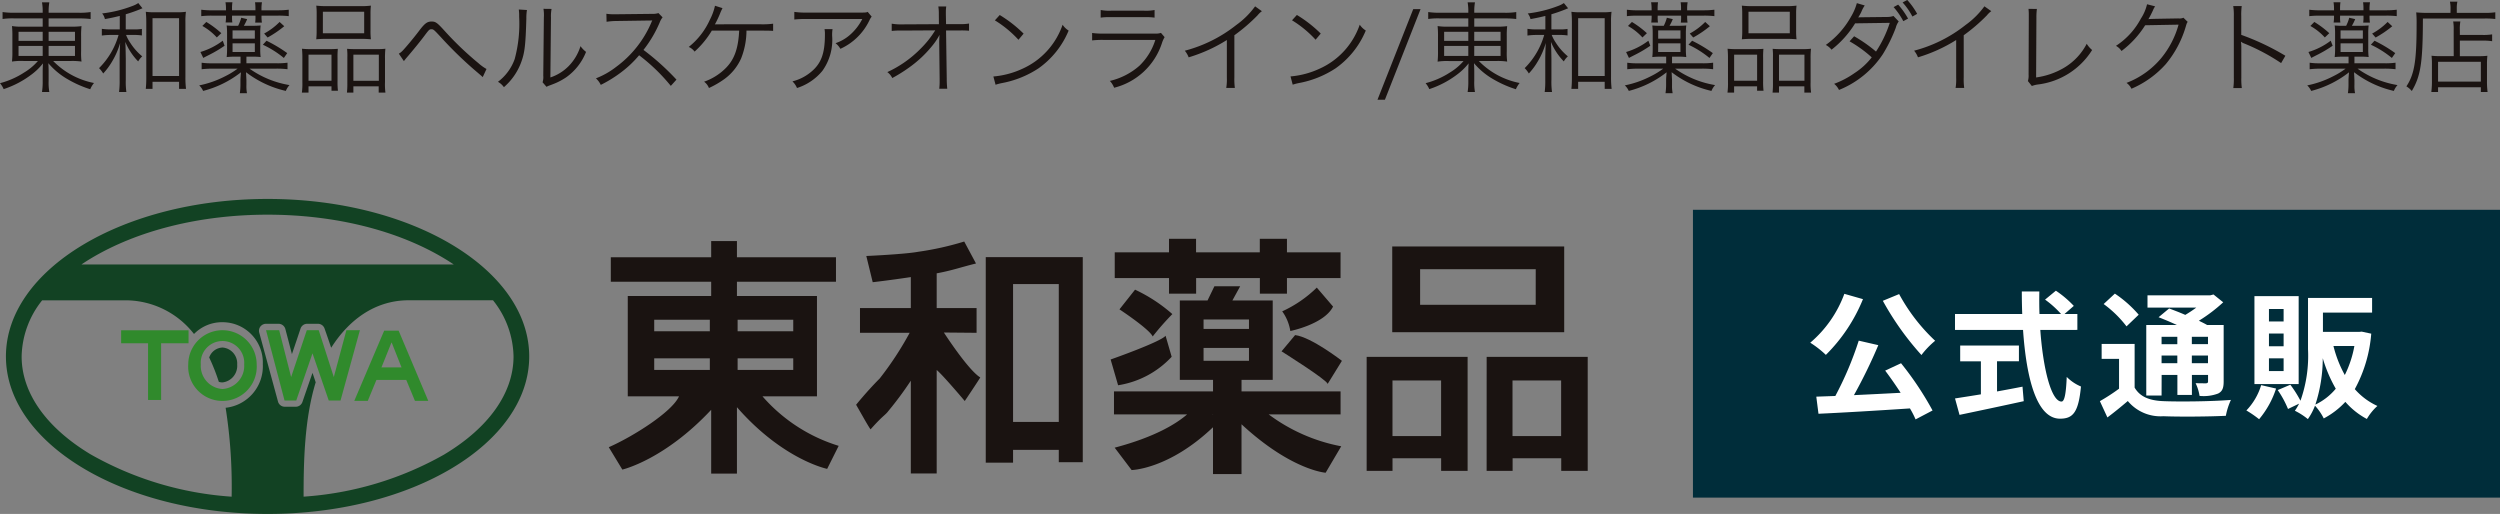 <svg xmlns="http://www.w3.org/2000/svg" xmlns:xlink="http://www.w3.org/1999/xlink" width="277.659" height="57.08" viewBox="0 0 277.659 57.08">
  <rect x="0" y="0" width="277.659" height="57.08" fill="#808080" stroke="none"/>
  <defs>
    <clipPath id="clip-path">
      <rect id="長方形_147" data-name="長方形 147" width="277" height="34.985" fill="none"/>
    </clipPath>
  </defs>
  <g id="グループ_113" data-name="グループ 113" transform="translate(-55.341 -96.562)">
    <g id="TOWA_LOGO" data-name="TOWA LOGO" transform="translate(56 118.657)">
      <g id="グループ_112" data-name="グループ 112" transform="translate(0 0)" clip-path="url(#clip-path)">
        <path id="パス_996" data-name="パス 996" d="M20.778,14.108A1.625,1.625,0,0,0,19.3,15.215a21.88,21.88,0,0,1,1.066,2.7,1.273,1.273,0,0,0,.413.067A1.851,1.851,0,0,0,22.406,16a1.772,1.772,0,0,0-1.628-1.894" transform="translate(3.277 2.396)" fill="#124223"/>
        <path id="パス_997" data-name="パス 997" d="M29.061,0C13.014,0,0,7.829,0,17.493S13.014,34.985,29.061,34.985s29.056-7.831,29.056-17.492S45.112,0,29.061,0M9.406,6.625c5.228-3.142,12.2-4.877,19.655-4.877S43.494,3.483,48.708,6.625c.358.211.7.432,1.029.654H8.384c.329-.222.669-.443,1.022-.654M24.4,23.194a56.484,56.484,0,0,1,.668,9.874,36.691,36.691,0,0,1-15.661-4.7c-4.945-2.975-7.663-6.833-7.663-10.872a10.266,10.266,0,0,1,2.28-6.237h9.353A9.664,9.664,0,0,1,20.888,15a4.356,4.356,0,0,1,3.167-1.31,4.481,4.481,0,0,1,4.474,4.675A4.628,4.628,0,0,1,24.4,23.194m24.309,5.172a36.643,36.643,0,0,1-15.65,4.7c0-3.617.062-8.531,1.344-12.7-.115-.347-.236-.705-.354-1.05-.519,1.486-1.123,3.244-1.123,3.244a.783.783,0,0,1-.737.519H30.971a.777.777,0,0,1-.755-.579l-2.085-7.661a.777.777,0,0,1,.135-.673.794.794,0,0,1,.621-.3h1.389a.786.786,0,0,1,.759.584s.39,1.476.729,2.786c.454-1.331.957-2.843.957-2.843a.785.785,0,0,1,.744-.528h1.183a.778.778,0,0,1,.742.536s.363,1.022.733,2.127c1.854-2.932,4.725-5.275,8.624-5.275h9.348a10.26,10.26,0,0,1,2.281,6.237c0,4.039-2.724,7.9-7.667,10.872" transform="translate(0 0)" fill="#124223"/>
        <path id="パス_998" data-name="パス 998" d="M24.693,12.46h1.46l1.329,5.207,1.742-5.207h1.322l1.676,5.207,1.4-5.207h1.5l-2.154,7.815H31.661l-1.806-5.244-1.805,5.244h-1.3Z" transform="translate(4.193 2.116)" fill="#308a2c"/>
        <path id="パス_999" data-name="パス 999" d="M10.938,12.47h7.487v1.44H15.379v6.3H13.928v-6.3h-2.99Z" transform="translate(1.857 2.118)" fill="#308a2c"/>
        <path id="パス_1000" data-name="パス 1000" d="M24.91,16.278a3.808,3.808,0,1,1-7.6,0,3.8,3.8,0,1,1,7.6,0m-6.206,0a2.569,2.569,0,0,0,2.411,2.73,2.571,2.571,0,0,0,2.407-2.73,2.416,2.416,0,1,0-4.818,0" transform="translate(2.939 2.102)" fill="#308a2c"/>
        <path id="パス_1001" data-name="パス 1001" d="M36.392,12.508H38L41.29,20.3H39.809l-.963-2.321H35.531L34.574,20.3h-1.5Zm-.3,4.076h2.226L37.229,13.83H37.2Z" transform="translate(5.616 2.124)" fill="#308a2c"/>
        <path id="パス_1002" data-name="パス 1002" d="M103.227,24.082H98.149V8.769h5.078ZM95.116,28.6h3.033V27.181h5.078v1.369h2.664V5.778H95.116ZM94.032,6.482,92.725,4.043a33.055,33.055,0,0,1-5.1,1.137c-1.556.285-5.775.469-5.775.469l.712,2.912s1.793-.2,4.232-.569v3.444H81.148v2.746h5.517a35.917,35.917,0,0,1-3.33,5.076c-1.434,1.437-2.617,2.914-2.617,2.914l.714,1.249s.654,1.164.891,1.484c1.342-1.522,1.642-1.584,1.961-2.019A38.162,38.162,0,0,0,86.793,19.5V29.8h2.874V18.311c.7.573,3.118,3.446,3.118,3.446s1.38-2.049,1.723-2.617c-1.375-.849-4.042-4.992-4.042-4.992l3.632.033V11.436H89.667V7.576c1.725-.319,2.64-.67,4.365-1.094" transform="translate(13.706 0.687)" fill="#1a1311"/>
        <path id="パス_1003" data-name="パス 1003" d="M137.458,25.572h-5.4V19.394h5.4Zm-8.269,3.865h2.873v-1.4h5.4v1.4h2.94V16.774H129.189Zm21.6-3.865h-5.4V19.394h5.4Zm-8.275,3.865H145.4v-1.4h5.4v1.4h2.94V16.774H142.517Zm5.451-18.449H135.127V7.036h12.841ZM132.03,14.034h19.1V4.513h-19.1Z" transform="translate(21.937 0.767)" fill="#1a1311"/>
        <path id="パス_1004" data-name="パス 1004" d="M125.013,8.417a13.487,13.487,0,0,1-3.84,2.638,5.081,5.081,0,0,1,.9,2.183s3.768-.752,4.747-2.713Z" transform="translate(20.576 1.429)" fill="#1a1311"/>
        <path id="パス_1005" data-name="パス 1005" d="M122.616,12.926l-1.507,1.805s5.047,3.165,5.121,3.617l1.584-2.563s-3.39-2.634-5.2-2.859" transform="translate(20.565 2.195)" fill="#1a1311"/>
        <path id="パス_1006" data-name="パス 1006" d="M107.453,8.612,105.721,10.8s3.314,2.182,3.691,3.011a29.2,29.2,0,0,1,2.184-2.485,17.521,17.521,0,0,0-4.142-2.712" transform="translate(17.952 1.463)" fill="#1a1311"/>
        <path id="パス_1007" data-name="パス 1007" d="M110.985,12.989l.677,2.336a10.293,10.293,0,0,1-5.95,3.162l-.829-2.861s5.574-1.956,6.1-2.637" transform="translate(17.809 2.206)" fill="#1a1311"/>
        <path id="パス_1008" data-name="パス 1008" d="M130.354,5.288H124.4V3.782h-3.016V5.288h-7.08V3.782H111.3V5.288h-6.027V8.149H111.3V9.882h3.012V8.149h7.08V9.882H124.4V8.149h5.951Z" transform="translate(17.875 0.642)" fill="#1a1311"/>
        <path id="パス_1009" data-name="パス 1009" d="M122.383,22.525h7.983V19.965h-11v-1.28h3.464V9.87h-4.48l.866-1.58h-2.864l-.763,1.58h-3.078v8.814H116.2v1.28h-11v2.561h8.117c-1.176,1.019-3.533,2.5-8.041,3.692l1.883,2.486s4.122-.073,9.038-4.753v5.2h3.167V23.618C124.9,28.74,128.708,29,128.708,29l1.731-2.937a19.487,19.487,0,0,1-8.056-3.541m-7.234-10.543h5.044v1.052h-5.044Zm0,3.163h5.044v1.428h-5.044ZM116.2,22.56l-.05-.035h.05Z" transform="translate(17.864 1.408)" fill="#1a1311"/>
        <path id="パス_1010" data-name="パス 1010" d="M82.769,26.742,81.49,29.3s-4.9-.994-10.021-6.85v7.378H68.608V22.741c-5.214,5.573-9.866,6.639-9.866,6.639l-1.507-2.485c2.691-1.185,7.028-3.912,7.8-5.65H59.344V10.1h9.264V8.517H57.46V5.8H68.608V4h2.861V5.8h11V8.517h-11V10.1h8.889V21.244H74.306a18.368,18.368,0,0,0,8.464,5.5M68.458,12.734H62.282v1.282h6.177Zm0,4.293H62.282v1.282h6.177Zm9.265-4.293H71.545v1.282h6.178Zm0,4.293H71.545v1.282h6.178Z" transform="translate(9.719 0.679)" fill="#1a1311"/>
        <rect id="長方形_146" data-name="長方形 146" width="89.634" height="31.965" transform="translate(187.366 1.206)" fill="#002d3a"/>
        <path id="パス_1011" data-name="パス 1011" d="M177.161,9.6a18.52,18.52,0,0,1-4.121,6.191,10.957,10.957,0,0,0-1.734-1.353,13,13,0,0,0,3.787-5.429Zm4.229,7.118a35.054,35.054,0,0,1,3.5,5.247l-1.886.99a10.109,10.109,0,0,0-.625-1.218c-3.65.243-7.482.471-10.159.593l-.243-1.9,2.114-.076a37.192,37.192,0,0,0,2.6-6.144l2.175.5a56.764,56.764,0,0,1-2.707,5.551c1.642-.076,3.423-.167,5.187-.259-.547-.85-1.157-1.718-1.718-2.464Zm-.213-7.68a20.414,20.414,0,0,0,4,5.186,9.413,9.413,0,0,0-1.522,1.582,31.624,31.624,0,0,1-4.288-6.022Z" transform="translate(29.088 1.529)" fill="#fff"/>
        <path id="パス_1012" data-name="パス 1012" d="M194.522,13.069c.319,4.441,1.247,7.953,2.357,7.953.319,0,.5-.806.578-2.737a4.837,4.837,0,0,0,1.582,1.065c-.274,2.874-.882,3.574-2.327,3.574-2.6,0-3.741-4.5-4.106-9.854h-7.558V11.3h7.467c-.03-.82-.046-1.672-.046-2.508h1.947c-.015.836-.015,1.688.015,2.508h2.4a10.777,10.777,0,0,0-1.78-1.6l1.2-.99a11.412,11.412,0,0,1,1.992,1.689l-1.034.9h1.43v1.765ZM189.717,19.9c.928-.167,1.9-.35,2.829-.532l.137,1.612c-2.5.547-5.171,1.11-7.133,1.521l-.5-1.825c.776-.122,1.778-.274,2.874-.456V16.552h-2.3V14.8h6.524v1.749h-2.433Z" transform="translate(31.422 1.481)" fill="#fff"/>
        <path id="パス_1013" data-name="パス 1013" d="M202.663,19.425c.593,1.019,1.644,1.446,3.195,1.506,1.81.077,5.414.032,7.5-.137a7.465,7.465,0,0,0-.563,1.765c-1.871.091-5.094.12-6.95.046a4.716,4.716,0,0,1-3.939-1.688c-.7.592-1.414,1.185-2.266,1.824l-.836-1.81a21.175,21.175,0,0,0,2.129-1.383V16.233H199V14.575h3.664Zm-.9-6.8a12.348,12.348,0,0,0-2.54-2.48l1.246-1.156a13.065,13.065,0,0,1,2.647,2.342Zm3.893,7.679h-1.7V12.476h3.406c-.684-.319-1.414-.622-2.038-.866l1.171-.973c.532.2,1.171.44,1.794.714a14.051,14.051,0,0,0,1.217-.806h-5.414V9.175h6.98l.35-.091,1.08.868A17.376,17.376,0,0,1,209.8,12c.335.167.654.319.912.471h1.84v6.265c0,.73-.137,1.11-.624,1.353a4.577,4.577,0,0,1-2.053.259,4.945,4.945,0,0,0-.441-1.414c.471.016,1,.016,1.156.016.182-.016.228-.077.228-.228v-.7h-1.794v2.22h-1.612v-2.22h-1.749Zm0-5.7h1.749v-.821h-1.749Zm1.749,1.262h-1.749v.853h1.749Zm3.406-2.083h-1.794V14.6h1.794Zm0,2.083h-1.794v.853h1.794Z" transform="translate(33.757 1.527)" fill="#fff"/>
        <path id="パス_1014" data-name="パス 1014" d="M216.012,19.492a10.17,10.17,0,0,1-1.887,3.406,11.764,11.764,0,0,0-1.414-.973,6.93,6.93,0,0,0,1.644-2.812Zm2.508-.5h-4.912V9.226h4.912Zm-1.672-8.334H215.22v1.384h1.628Zm0,2.722H215.22v1.414h1.628Zm0,2.753H215.22v1.414h1.628Zm9.733-2.737a15.38,15.38,0,0,1-1.826,6.16,7.464,7.464,0,0,0,2.51,1.869,5.94,5.94,0,0,0-1.171,1.446,8.365,8.365,0,0,1-2.388-1.9,8.97,8.97,0,0,1-2.4,1.84,6.111,6.111,0,0,0-.973-1.415,6.857,6.857,0,0,1-.791,1.49,7.4,7.4,0,0,0-1.444-.928,6.133,6.133,0,0,0,.47-.79l-1.231.592a11.065,11.065,0,0,0-1.142-2.1l1.4-.593a12.561,12.561,0,0,1,1.125,1.778,14.912,14.912,0,0,0,.838-5.718v-5.7h7.117v1.626h-5.459V13.2h4.015l.289-.03Zm-3.939,6.115a15.662,15.662,0,0,1-1.446-3.392,16.643,16.643,0,0,1-.821,5.155,6.684,6.684,0,0,0,2.267-1.763m-.259-4.746a13.139,13.139,0,0,0,1.262,3.224,11.984,11.984,0,0,0,1.063-3.224Z" transform="translate(36.119 1.567)" fill="#fff"/>
      </g>
    </g>
    <path id="パス_1015" data-name="パス 1015" d="M5.082-7.392v.913H2.893a6.17,6.17,0,0,1-1.221-.066,10.474,10.474,0,0,1,.044,1.188v1.6a9.5,9.5,0,0,1-.033,1.023L1.672-2.6a6.851,6.851,0,0,1,1.276-.066H4.554a6.226,6.226,0,0,1-1.54,1.287A9.087,9.087,0,0,1,.341-.2a2.74,2.74,0,0,1,.407.66A10.534,10.534,0,0,0,3.817-1.144,6.65,6.65,0,0,0,5.115-2.4c-.022.308-.033.638-.033.847V-.44A7.316,7.316,0,0,1,5.005.781h.814A5.975,5.975,0,0,1,5.742-.44V-1.562c0-.209-.011-.572-.033-.858a8.114,8.114,0,0,0,2.178,1.8A12.174,12.174,0,0,0,10.362.473,2.9,2.9,0,0,1,10.78-.22,8.654,8.654,0,0,1,6.248-2.662H8.14A6.863,6.863,0,0,1,9.394-2.6,7.779,7.779,0,0,1,9.35-3.762V-5.379a9.7,9.7,0,0,1,.044-1.155,8.1,8.1,0,0,1-1.254.055h-2.4v-.913H9.053a10.318,10.318,0,0,1,1.353.066V-8.1a7.681,7.681,0,0,1-1.375.077H5.742v-.088a6.139,6.139,0,0,1,.077-1.067H5.005a5.734,5.734,0,0,1,.077,1.067v.088H1.958A8.368,8.368,0,0,1,.627-8.1v.77a7.9,7.9,0,0,1,1.3-.066Zm0,1.485V-4.9H2.4V-5.907Zm.66,0H8.668V-4.9H5.742Zm-.66,1.573v1.111H2.4V-4.334Zm.66,0H8.668v1.111H5.742Zm7.9-1.837h-.946a6.746,6.746,0,0,1-1.045-.066v.748a7.262,7.262,0,0,1,1.045-.066h.814A8.427,8.427,0,0,1,11.341-1.87a2.926,2.926,0,0,1,.462.594,7.494,7.494,0,0,0,1-1.353,8.434,8.434,0,0,0,.88-2.035c-.033.605-.055,1.408-.055,1.815V-.561A9.465,9.465,0,0,1,13.563.781h.814a8.031,8.031,0,0,1-.066-1.342V-2.915c-.022-1.276-.022-1.276-.055-1.87a6.879,6.879,0,0,0,1.43,2.167,2.271,2.271,0,0,1,.451-.561,6.4,6.4,0,0,1-1.331-1.507,4.192,4.192,0,0,1-.462-.869h.8A5.734,5.734,0,0,1,16.1-5.5v-.726a5.346,5.346,0,0,1-.957.055h-.836V-7.854a16.576,16.576,0,0,0,1.606-.561,1.8,1.8,0,0,1,.253-.1L15.7-9.1a2.8,2.8,0,0,1-.66.33,13.862,13.862,0,0,1-3.355.825,1.445,1.445,0,0,1,.308.627c.781-.143,1.056-.209,1.65-.352ZM17.281-.352h2.948V.429H21a10.671,10.671,0,0,1-.066-1.353V-6.963a8.209,8.209,0,0,1,.055-1.166,6.767,6.767,0,0,1-1.045.055H17.567a6.873,6.873,0,0,1-1.034-.055,10.879,10.879,0,0,1,.055,1.166V-.847A11.83,11.83,0,0,1,16.533.429h.748Zm0-7.062h2.948V-1H17.281ZM27.709-3.146h.6a8.04,8.04,0,0,1,.979.044,6.875,6.875,0,0,1-.044-.924V-5.709a7.044,7.044,0,0,1,.044-.9,9.343,9.343,0,0,1-.979.033h-.88a5.705,5.705,0,0,0,.363-.737l-.66-.154a4.533,4.533,0,0,1-.341.891h-.275a7.535,7.535,0,0,1-1-.033,7.358,7.358,0,0,1,.044.88v1.683a7.686,7.686,0,0,1-.044.946,8.274,8.274,0,0,1,.979-.044h.561v.737H23.936a7.527,7.527,0,0,1-1.2-.066v.726a10.343,10.343,0,0,1,1.243-.066h2.75a8.722,8.722,0,0,1-1.364.836,10.984,10.984,0,0,1-2.9,1.023A1.957,1.957,0,0,1,22.9.66a11.381,11.381,0,0,0,4.2-2.068c-.033.418-.055.7-.055.858V0a6.608,6.608,0,0,1-.066.913h.792A4.125,4.125,0,0,1,27.709,0V-.55c-.022-.418-.033-.7-.044-.869A11.385,11.385,0,0,0,32.087.66a2.166,2.166,0,0,1,.407-.649A10.64,10.64,0,0,1,28.05-1.815h2.97a10.153,10.153,0,0,1,1.254.066v-.726a8.023,8.023,0,0,1-1.232.066H27.709Zm-1.54-2v-.913h2.475v.913Zm0,.517h2.475v.968H26.169Zm-.726-3.663H23.925a8.96,8.96,0,0,1-1.232-.066v.715A9.4,9.4,0,0,1,23.914-7.7h1.529v.088a4.584,4.584,0,0,1-.044.671h.748a3.613,3.613,0,0,1-.033-.671V-7.7h2.6v.088a3.877,3.877,0,0,1-.033.682h.748a4.443,4.443,0,0,1-.044-.682V-7.7h1.793a9.478,9.478,0,0,1,1.232.055V-8.36a9.029,9.029,0,0,1-1.243.066H29.381V-8.47a4.148,4.148,0,0,1,.055-.715h-.77a4.553,4.553,0,0,1,.044.7v.187h-2.6v-.187a4.553,4.553,0,0,1,.044-.7h-.77a4.23,4.23,0,0,1,.055.715ZM22.814-6.556A6.358,6.358,0,0,1,24.42-5.28l.5-.473A10.373,10.373,0,0,0,23.254-7ZM25.08-4.917A7.71,7.71,0,0,1,22.6-3.663l.319.66c.154-.088.154-.088.77-.4a13.471,13.471,0,0,0,1.595-.957ZM31.394-7a7.188,7.188,0,0,1-1.716,1.287l.385.44a11.705,11.705,0,0,0,1.848-1.254Zm-1.859,2.53A10.688,10.688,0,0,1,31.867-3l.374-.539a15.687,15.687,0,0,0-2.3-1.375Zm5.973-1.562a8.359,8.359,0,0,1-.044.957,10.658,10.658,0,0,1,1.166-.044h3.751a10.433,10.433,0,0,1,1.155.044,7.731,7.731,0,0,1-.044-.968V-7.9a7.229,7.229,0,0,1,.044-.913,8.389,8.389,0,0,1-1.243.055H36.7a9.073,9.073,0,0,1-1.232-.055,7.648,7.648,0,0,1,.044.924Zm.693-2.1h4.587v2.387H36.2ZM33.924-.3A7.418,7.418,0,0,1,33.869.847h.737V.154h2.552V.638h.715A8.472,8.472,0,0,1,37.829-.44V-2.981a9.61,9.61,0,0,1,.033-1.034c-.286.022-.539.033-.891.033H34.892a9.01,9.01,0,0,1-1.012-.044,10.22,10.22,0,0,1,.044,1.067Zm.682-3.069h2.552v2.9H34.606ZM38.918-.231A9.045,9.045,0,0,1,38.874.847h.715V.154H42.4V.847h.748A7.073,7.073,0,0,1,43.1-.3V-2.948a9.53,9.53,0,0,1,.044-1.078,7.351,7.351,0,0,1-.946.044h-2.42c-.374,0-.616-.011-.891-.033a6.87,6.87,0,0,1,.033.946Zm.671-3.135h2.827v2.9H39.589Zm5.61.715c.143-.187.231-.3.308-.385.7-.814,1.562-1.87,1.991-2.453.484-.649.539-.7.759-.7s.264.033.99.814a43.99,43.99,0,0,0,3.729,3.652c.726.616.737.627.979.847l.418-.9a5.172,5.172,0,0,1-.913-.66,35.39,35.39,0,0,1-3.762-3.6c-.8-.88-.979-1.012-1.419-1.012-.495,0-.77.209-1.4,1.045C46.343-5.291,45.331-4.07,45-3.751a1.754,1.754,0,0,1-.363.275Zm12.76-5.731A4.893,4.893,0,0,1,58-7.6a15.007,15.007,0,0,1-.495,4.719,5.442,5.442,0,0,1-1.859,2.53,2.032,2.032,0,0,1,.66.594,6.724,6.724,0,0,0,1.9-2.717c.418-1.111.506-1.925.594-4.906a5.479,5.479,0,0,1,.066-.946ZM60.7-8.459a4.413,4.413,0,0,1,.044.979l-.066,6.435A1.854,1.854,0,0,1,60.6-.3l.44.506a1.832,1.832,0,0,1,.253-.121c.154-.055.154-.055.352-.132a7.251,7.251,0,0,0,1.573-.8,6.25,6.25,0,0,0,2.211-2.827,3.076,3.076,0,0,1-.616-.638,5.44,5.44,0,0,1-1.3,2.2A5.084,5.084,0,0,1,61.468-.836l.066-6.644a4.265,4.265,0,0,1,.066-.968ZM75.471-.594a27.356,27.356,0,0,0-3.663-3.3,13.3,13.3,0,0,0,1.815-3.08,2.053,2.053,0,0,1,.308-.539l-.462-.473a2.051,2.051,0,0,1-.7.088l-3.927.044h-.286a5.169,5.169,0,0,1-.869-.055l.022.891a7.4,7.4,0,0,1,1.133-.088l3.674-.055a1.869,1.869,0,0,0,.264-.011.233.233,0,0,1-.033.077c-.022.055-.033.066-.055.132A11.923,11.923,0,0,1,68.761-2,8.855,8.855,0,0,1,66.528-.737a2.448,2.448,0,0,1,.539.726,14.166,14.166,0,0,0,2.156-1.32,11.941,11.941,0,0,0,2.1-1.969A20.459,20.459,0,0,1,74.844.1Zm9.372-5.445c1.067.011,1.067.011,1.364.033v-.8a9.019,9.019,0,0,1-1.353.066c-4.939,0-4.939,0-5.115.011a10.813,10.813,0,0,0,.572-1.2,6.024,6.024,0,0,1,.275-.605L79.75-8.8a6.251,6.251,0,0,1-.561,1.54,8.092,8.092,0,0,1-2.354,3.036,1.575,1.575,0,0,1,.649.517A10.1,10.1,0,0,0,79.4-6.039h3.036c-.1,2.046-.561,3.278-1.573,4.246A6.365,6.365,0,0,1,78.54-.363a1.558,1.558,0,0,1,.539.7,10.238,10.238,0,0,0,1.694-.979,5.731,5.731,0,0,0,1.881-2.31,8.528,8.528,0,0,0,.594-3.091ZM96.712-8.118c-.2.077-.2.077-.935.077H89.87a8.062,8.062,0,0,1-1.309-.077v.847a10.621,10.621,0,0,1,1.3-.055h6.248a5.836,5.836,0,0,1-1.232,1.639,4.762,4.762,0,0,1-1.738,1.045,2.161,2.161,0,0,1,.539.627A6.584,6.584,0,0,0,96.888-7.15a1.974,1.974,0,0,1,.264-.44ZM91.916-6.2a2.9,2.9,0,0,1,.044.594c0,2.145-.429,3.267-1.595,4.2A5.169,5.169,0,0,1,88.352-.4a2.151,2.151,0,0,1,.506.737,5.992,5.992,0,0,0,2.816-1.9,5.892,5.892,0,0,0,1.089-3.872,3.99,3.99,0,0,1,.044-.77Zm12.738,1.4v.066L104.7-.693v.242a6.5,6.5,0,0,1-.044.869h.891A9.987,9.987,0,0,1,105.49-.7l-.077-5.357h1.639a9,9,0,0,1,.913.033v-.8a5.559,5.559,0,0,1-1.1.066h-1.452l-.022-1.1v-.264a4.224,4.224,0,0,1,.044-.6h-.88a5.24,5.24,0,0,1,.055.891l.011,1.078-4,.022a6.216,6.216,0,0,1-1.243-.077V-6a8.643,8.643,0,0,1,1.221-.044l3.608-.022a10.6,10.6,0,0,1-1.584,2A12.487,12.487,0,0,1,98.89-1.43a1.773,1.773,0,0,1,.55.66A16.922,16.922,0,0,0,101.255-1.9a12.837,12.837,0,0,0,2.607-2.431,6.851,6.851,0,0,0,.825-1.232c-.022.473-.033.638-.033.715Zm6.182-2.376a12.147,12.147,0,0,1,2.618,2.156l.572-.682a14.33,14.33,0,0,0-2.651-2.068Zm.077,7.15a5.779,5.779,0,0,1,.66-.176,11.09,11.09,0,0,0,4.1-1.639,9.648,9.648,0,0,0,3.355-4.2,2.2,2.2,0,0,1-.671-.649,8.312,8.312,0,0,1-4.488,4.9,9.574,9.574,0,0,1-3.2.847ZM122.584-7.48a7.331,7.331,0,0,1,1.144-.055h3.7a7.33,7.33,0,0,1,1.144.055v-.847a5.048,5.048,0,0,1-1.155.077h-3.674a5.048,5.048,0,0,1-1.155-.077Zm-.946,2.53a10.126,10.126,0,0,1,1.276-.055h5.742a6.777,6.777,0,0,1-1.782,2.882,7.55,7.55,0,0,1-3.267,1.672,2.393,2.393,0,0,1,.473.759,7.5,7.5,0,0,0,5.3-4.928,3.191,3.191,0,0,1,.308-.693l-.407-.473a1.857,1.857,0,0,1-.715.077h-5.643a7.915,7.915,0,0,1-1.287-.066Zm18.1-3.784a9.234,9.234,0,0,1-2.1,2.079,15.489,15.489,0,0,1-5.709,2.849,2.547,2.547,0,0,1,.429.737A17.2,17.2,0,0,0,136.6-4.994v4.18A5.734,5.734,0,0,1,136.532.33h.957a7.307,7.307,0,0,1-.055-1.166V-5.522a19.373,19.373,0,0,0,2.574-2.211,2.49,2.49,0,0,1,.484-.462Zm4.1,1.551a12.146,12.146,0,0,1,2.618,2.156l.572-.682a14.33,14.33,0,0,0-2.651-2.068Zm.077,7.15a5.779,5.779,0,0,1,.66-.176,11.09,11.09,0,0,0,4.1-1.639,9.648,9.648,0,0,0,3.355-4.2,2.2,2.2,0,0,1-.671-.649,8.312,8.312,0,0,1-4.488,4.9,9.574,9.574,0,0,1-3.2.847ZM157.3-8.426,153.329,1.639h.825l3.96-10.065Zm6.116,1.034v.913h-2.189a6.17,6.17,0,0,1-1.221-.066,10.473,10.473,0,0,1,.044,1.188v1.6a9.5,9.5,0,0,1-.033,1.023l-.011.143a6.851,6.851,0,0,1,1.276-.066h1.606a6.226,6.226,0,0,1-1.54,1.287A9.088,9.088,0,0,1,158.675-.2a2.74,2.74,0,0,1,.407.66,10.534,10.534,0,0,0,3.069-1.606,6.65,6.65,0,0,0,1.3-1.254c-.022.308-.033.638-.033.847V-.44a7.317,7.317,0,0,1-.077,1.221h.814a5.975,5.975,0,0,1-.077-1.221V-1.562c0-.209-.011-.572-.033-.858a8.115,8.115,0,0,0,2.178,1.8A12.174,12.174,0,0,0,168.7.473a2.905,2.905,0,0,1,.418-.693,8.654,8.654,0,0,1-4.532-2.442h1.892a6.863,6.863,0,0,1,1.254.066,7.781,7.781,0,0,1-.044-1.166V-5.379a9.7,9.7,0,0,1,.044-1.155,8.1,8.1,0,0,1-1.254.055h-2.4v-.913h3.311a10.318,10.318,0,0,1,1.353.066V-8.1a7.681,7.681,0,0,1-1.375.077h-3.289v-.088a6.14,6.14,0,0,1,.077-1.067h-.814a5.735,5.735,0,0,1,.077,1.067v.088h-3.124a8.368,8.368,0,0,1-1.331-.077v.77a7.9,7.9,0,0,1,1.3-.066Zm0,1.485V-4.9h-2.684V-5.907Zm.66,0H167V-4.9h-2.926Zm-.66,1.573v1.111h-2.684V-4.334Zm.66,0H167v1.111h-2.926Zm7.9-1.837h-.946a6.746,6.746,0,0,1-1.045-.066v.748a7.262,7.262,0,0,1,1.045-.066h.814a8.427,8.427,0,0,1-2.167,3.685,2.926,2.926,0,0,1,.462.594,7.494,7.494,0,0,0,1-1.353,8.434,8.434,0,0,0,.88-2.035c-.033.605-.055,1.408-.055,1.815V-.561A9.467,9.467,0,0,1,171.9.781h.814a8.032,8.032,0,0,1-.066-1.342V-2.915c-.022-1.276-.022-1.276-.055-1.87a6.879,6.879,0,0,0,1.43,2.167,2.271,2.271,0,0,1,.451-.561,6.4,6.4,0,0,1-1.331-1.507,4.192,4.192,0,0,1-.462-.869h.8a5.734,5.734,0,0,1,.957.055v-.726a5.346,5.346,0,0,1-.957.055h-.836V-7.854a16.577,16.577,0,0,0,1.606-.561,1.8,1.8,0,0,1,.253-.1l-.473-.583a2.8,2.8,0,0,1-.66.33,13.862,13.862,0,0,1-3.355.825,1.446,1.446,0,0,1,.308.627c.781-.143,1.056-.209,1.65-.352Zm3.641,5.819h2.948V.429h.77a10.673,10.673,0,0,1-.066-1.353V-6.963a8.208,8.208,0,0,1,.055-1.166,6.767,6.767,0,0,1-1.045.055H175.9a6.873,6.873,0,0,1-1.034-.055,10.882,10.882,0,0,1,.055,1.166V-.847a11.833,11.833,0,0,1-.055,1.276h.748Zm0-7.062h2.948V-1h-2.948Zm10.428,4.268h.6a8.04,8.04,0,0,1,.979.044,6.874,6.874,0,0,1-.044-.924V-5.709a7.043,7.043,0,0,1,.044-.9,9.343,9.343,0,0,1-.979.033h-.88a5.706,5.706,0,0,0,.363-.737l-.66-.154a4.534,4.534,0,0,1-.341.891h-.275a7.535,7.535,0,0,1-1-.033,7.36,7.36,0,0,1,.044.88v1.683a7.688,7.688,0,0,1-.044.946,8.274,8.274,0,0,1,.979-.044h.561v.737H182.27a7.527,7.527,0,0,1-1.2-.066v.726a10.343,10.343,0,0,1,1.243-.066h2.75a8.721,8.721,0,0,1-1.364.836A10.984,10.984,0,0,1,180.8.044a1.957,1.957,0,0,1,.44.616,11.381,11.381,0,0,0,4.2-2.068c-.033.418-.055.7-.055.858V0a6.607,6.607,0,0,1-.066.913h.792A4.125,4.125,0,0,1,186.043,0V-.55c-.022-.418-.033-.7-.044-.869A11.385,11.385,0,0,0,190.421.66a2.166,2.166,0,0,1,.407-.649,10.64,10.64,0,0,1-4.444-1.826h2.97a10.153,10.153,0,0,1,1.254.066v-.726a8.023,8.023,0,0,1-1.232.066h-3.333Zm-1.54-2v-.913h2.475v.913Zm0,.517h2.475v.968H184.5Zm-.726-3.663h-1.518a8.96,8.96,0,0,1-1.232-.066v.715a9.4,9.4,0,0,1,1.221-.055h1.529v.088a4.583,4.583,0,0,1-.044.671h.748a3.613,3.613,0,0,1-.033-.671V-7.7h2.6v.088a3.876,3.876,0,0,1-.033.682h.748a4.442,4.442,0,0,1-.044-.682V-7.7h1.793a9.478,9.478,0,0,1,1.232.055V-8.36a9.029,9.029,0,0,1-1.243.066h-1.782V-8.47a4.148,4.148,0,0,1,.055-.715H187a4.552,4.552,0,0,1,.044.7v.187h-2.6v-.187a4.552,4.552,0,0,1,.044-.7h-.77a4.23,4.23,0,0,1,.055.715Zm-2.629,1.738a6.358,6.358,0,0,1,1.606,1.276l.495-.473A10.372,10.372,0,0,0,181.588-7Zm2.266,1.639a7.71,7.71,0,0,1-2.475,1.254l.319.66c.154-.088.154-.088.77-.4a13.472,13.472,0,0,0,1.6-.957ZM189.728-7a7.188,7.188,0,0,1-1.716,1.287l.385.44a11.7,11.7,0,0,0,1.848-1.254Zm-1.859,2.53A10.688,10.688,0,0,1,190.2-3l.374-.539a15.687,15.687,0,0,0-2.3-1.375Zm5.973-1.562a8.361,8.361,0,0,1-.044.957,10.658,10.658,0,0,1,1.166-.044h3.751a10.433,10.433,0,0,1,1.155.044,7.734,7.734,0,0,1-.044-.968V-7.9a7.232,7.232,0,0,1,.044-.913,8.389,8.389,0,0,1-1.243.055h-3.6a9.073,9.073,0,0,1-1.232-.055,7.65,7.65,0,0,1,.044.924Zm.693-2.1h4.587v2.387h-4.587ZM192.258-.3A7.419,7.419,0,0,1,192.2.847h.737V.154h2.552V.638h.715a8.471,8.471,0,0,1-.044-1.078V-2.981a9.609,9.609,0,0,1,.033-1.034c-.286.022-.539.033-.891.033h-2.079a9.01,9.01,0,0,1-1.012-.044,10.222,10.222,0,0,1,.044,1.067Zm.682-3.069h2.552v2.9H192.94Zm4.312,3.135a9.044,9.044,0,0,1-.044,1.078h.715V.154h2.816V.847h.748A7.072,7.072,0,0,1,201.432-.3V-2.948a9.529,9.529,0,0,1,.044-1.078,7.351,7.351,0,0,1-.946.044h-2.42c-.374,0-.616-.011-.891-.033a6.868,6.868,0,0,1,.033.946Zm.671-3.135h2.827v2.9h-2.827Zm8.646-5.72a6.007,6.007,0,0,1-.649,1.507,9.572,9.572,0,0,1-2.8,3.135,2.018,2.018,0,0,1,.638.528,10.926,10.926,0,0,0,2.618-2.926l3.85-.055a13.138,13.138,0,0,1-1.529,3.19,15.715,15.715,0,0,0-2.431-1.7l-.506.561a13.836,13.836,0,0,1,2.464,1.782,7.717,7.717,0,0,1-1.9,1.738,9.916,9.916,0,0,1-2.277,1.2,1.955,1.955,0,0,1,.539.682,10.587,10.587,0,0,0,4.862-3.96,16.976,16.976,0,0,0,1.441-2.937,2.122,2.122,0,0,1,.33-.715l-.583-.605a1.96,1.96,0,0,1-.638.11l-2.871.033a3.755,3.755,0,0,0-.407.022,5.6,5.6,0,0,0,.341-.605,3.638,3.638,0,0,1,.385-.726Zm5.082-.077A7.521,7.521,0,0,1,212.74-7.6l.528-.3a8,8,0,0,0-1.1-1.54Zm-1,.517a7.908,7.908,0,0,1,1.078,1.562l.528-.286a8.45,8.45,0,0,0-1.1-1.551Zm10.087-.088a9.233,9.233,0,0,1-2.1,2.079,15.489,15.489,0,0,1-5.709,2.849,2.547,2.547,0,0,1,.429.737A17.2,17.2,0,0,0,217.6-4.994v4.18A5.734,5.734,0,0,1,217.536.33h.957a7.307,7.307,0,0,1-.055-1.166V-5.522a19.373,19.373,0,0,0,2.574-2.211A2.49,2.49,0,0,1,221.5-8.2Zm4.895.286a5.685,5.685,0,0,1,.033.594v.407l-.022,6.3a2.111,2.111,0,0,1-.077.715l.44.55a2.763,2.763,0,0,1,.638-.165A8.28,8.28,0,0,0,232.7-3.883a2.8,2.8,0,0,1-.6-.693,6.659,6.659,0,0,1-2.475,2.64,8.305,8.305,0,0,1-3.146,1.1l.033-6.633a6.779,6.779,0,0,1,.055-.979ZM238.8-8.965a4.989,4.989,0,0,1-.693,1.606,8.149,8.149,0,0,1-2.761,3.014,1.636,1.636,0,0,1,.616.572,10.6,10.6,0,0,0,2.629-2.86L242.3-6.7A10.107,10.107,0,0,1,240.4-3.014a9.357,9.357,0,0,1-3.883,2.783,1.658,1.658,0,0,1,.55.649,10.772,10.772,0,0,0,3.828-2.75,11.637,11.637,0,0,0,2.2-4.136c.121-.4.121-.407.22-.539l-.473-.462a1.081,1.081,0,0,1-.572.077c-3.179.055-3.179.055-3.322.088a10.523,10.523,0,0,0,.506-.979,2.1,2.1,0,0,1,.242-.451ZM249.326.341a7.483,7.483,0,0,1-.055-1.166V-4.136a3.841,3.841,0,0,0-.044-.649l.022-.011a1.214,1.214,0,0,0,.341.187,22.428,22.428,0,0,1,4.1,2.178l.473-.814a27.281,27.281,0,0,0-4.9-2.321V-7.623a6.906,6.906,0,0,1,.055-1.144h-.946a6.521,6.521,0,0,1,.066,1.122V-.814A7.074,7.074,0,0,1,248.38.341Zm12.507-3.487h.6a8.04,8.04,0,0,1,.979.044,6.876,6.876,0,0,1-.044-.924V-5.709a7.046,7.046,0,0,1,.044-.9,9.343,9.343,0,0,1-.979.033h-.88a5.7,5.7,0,0,0,.363-.737l-.66-.154a4.532,4.532,0,0,1-.341.891h-.275a7.535,7.535,0,0,1-1-.033,7.354,7.354,0,0,1,.044.88v1.683a7.682,7.682,0,0,1-.044.946,8.275,8.275,0,0,1,.979-.044h.561v.737H258.06a7.527,7.527,0,0,1-1.2-.066v.726a10.343,10.343,0,0,1,1.243-.066h2.75a8.722,8.722,0,0,1-1.364.836,10.984,10.984,0,0,1-2.9,1.023,1.958,1.958,0,0,1,.44.616,11.38,11.38,0,0,0,4.2-2.068c-.033.418-.055.7-.055.858V0a6.607,6.607,0,0,1-.066.913h.792A4.125,4.125,0,0,1,261.833,0V-.55c-.022-.418-.033-.7-.044-.869A11.385,11.385,0,0,0,266.211.66a2.167,2.167,0,0,1,.407-.649,10.64,10.64,0,0,1-4.444-1.826h2.97a10.153,10.153,0,0,1,1.254.066v-.726a8.023,8.023,0,0,1-1.232.066h-3.333Zm-1.54-2v-.913h2.475v.913Zm0,.517h2.475v.968h-2.475Zm-.726-3.663h-1.518a8.96,8.96,0,0,1-1.232-.066v.715a9.4,9.4,0,0,1,1.221-.055h1.529v.088a4.581,4.581,0,0,1-.044.671h.748a3.614,3.614,0,0,1-.033-.671V-7.7h2.6v.088a3.878,3.878,0,0,1-.033.682h.748a4.444,4.444,0,0,1-.044-.682V-7.7H265.3a9.478,9.478,0,0,1,1.232.055V-8.36a9.029,9.029,0,0,1-1.243.066h-1.782V-8.47a4.148,4.148,0,0,1,.055-.715h-.77a4.55,4.55,0,0,1,.044.7v.187h-2.6v-.187a4.555,4.555,0,0,1,.044-.7h-.77a4.23,4.23,0,0,1,.055.715Zm-2.629,1.738a6.358,6.358,0,0,1,1.606,1.276l.495-.473A10.373,10.373,0,0,0,257.378-7ZM259.2-4.917a7.71,7.71,0,0,1-2.475,1.254l.319.66c.154-.088.154-.088.77-.4a13.469,13.469,0,0,0,1.6-.957ZM265.518-7A7.188,7.188,0,0,1,263.8-5.709l.385.44a11.705,11.705,0,0,0,1.848-1.254Zm-1.859,2.53A10.688,10.688,0,0,1,265.991-3l.374-.539a15.686,15.686,0,0,0-2.3-1.375Zm9.2,1.265h-1.529a7.164,7.164,0,0,1-.935-.044,7.767,7.767,0,0,1,.044.957V-.539a9.53,9.53,0,0,1-.066,1.32h.748V.253h4.752V.781h.748a9.5,9.5,0,0,1-.066-1.331V-2.244a8.434,8.434,0,0,1,.044-1,7.087,7.087,0,0,1-.924.044h-2.134V-4.928h2.53a6.516,6.516,0,0,1,1.056.066v-.759a6.1,6.1,0,0,1-1.078.066h-2.508v-.506a4.752,4.752,0,0,1,.055-.99H272.8a4.825,4.825,0,0,1,.055.979Zm-1.738.627h4.752v2.2h-4.752ZM272.5-8.008h-2.651c-.44,0-.8-.022-1.155-.055a12.61,12.61,0,0,1,.044,1.331c0,4.048-.242,5.544-1.133,6.886a2.4,2.4,0,0,1,.6.517c.99-1.672,1.221-3.146,1.232-8.052h6.82a8.229,8.229,0,0,1,1.221.055v-.748a7.856,7.856,0,0,1-1.221.066H273.2v-.473a3.364,3.364,0,0,1,.066-.77h-.825a3.567,3.567,0,0,1,.066.77Z" transform="translate(55 106)" fill="#1a1311"/>
  </g>
</svg>
